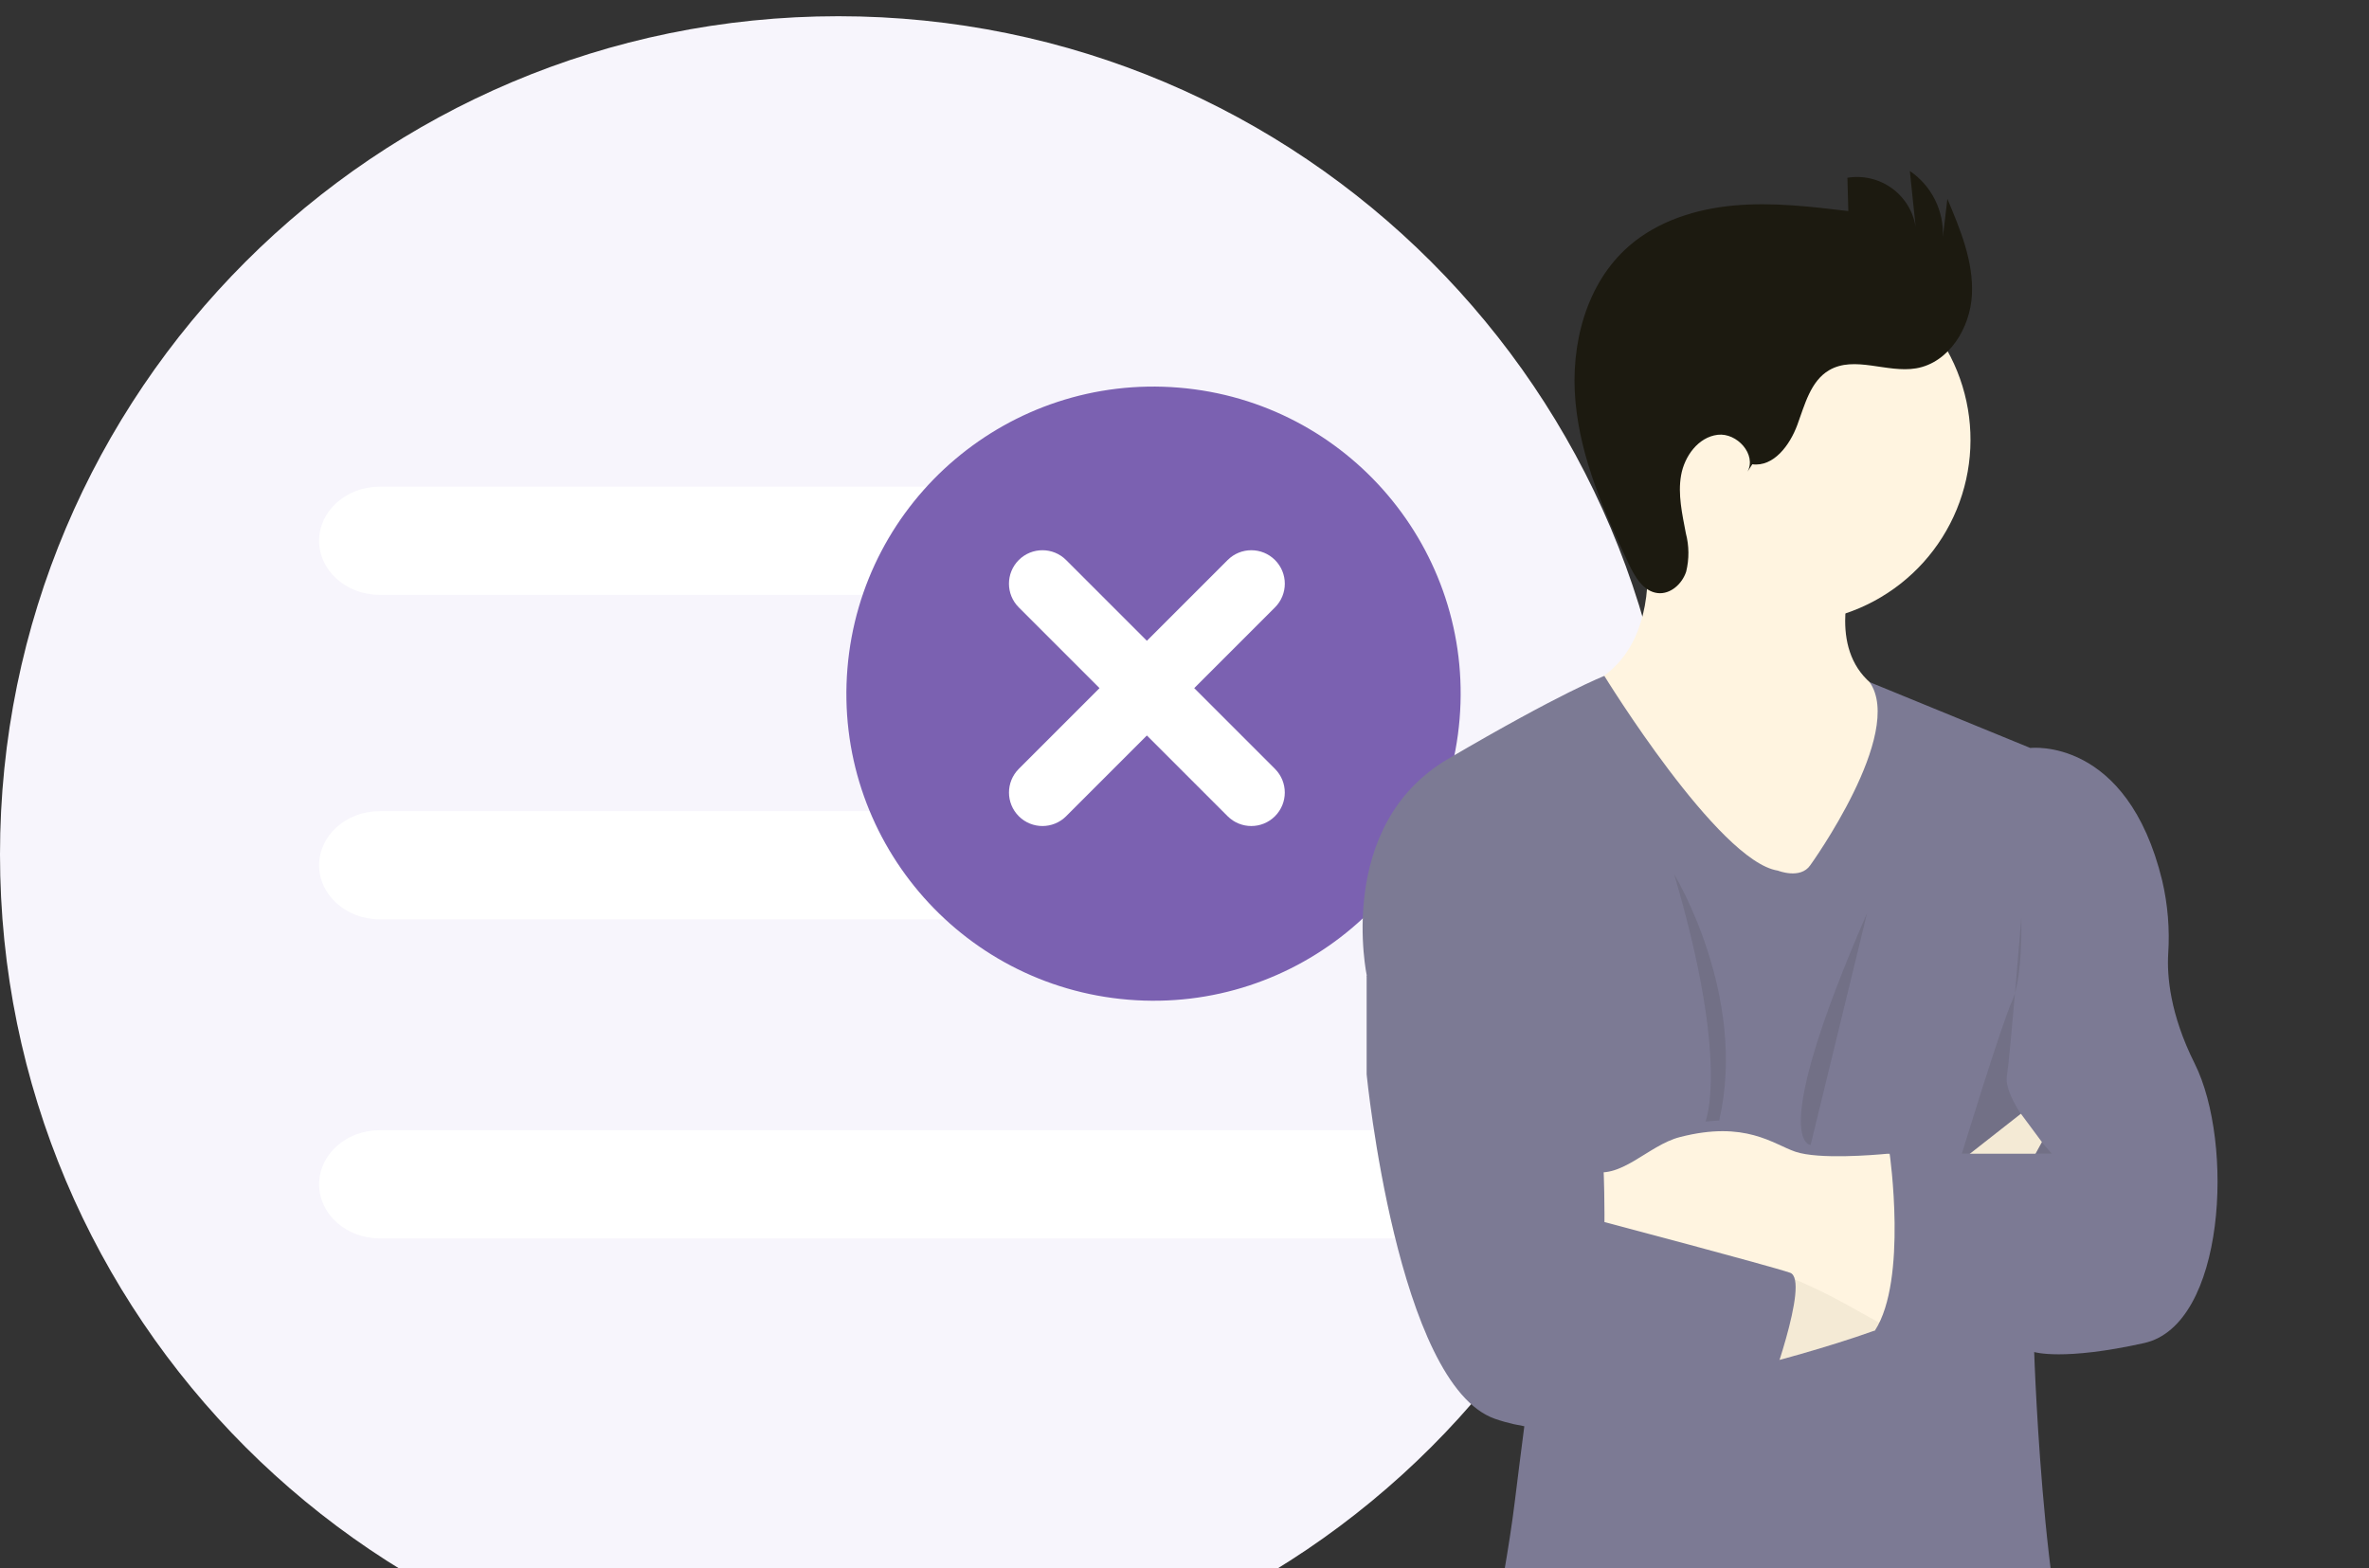 <svg width="438" height="290" viewBox="0 0 438 290" fill="none" xmlns="http://www.w3.org/2000/svg">
<rect x="0" y="0" width="438" height="290" fill="#333333" stroke="none"/>
<g clip-path="url(#clip0_294_2481)">
<path d="M155 313C240.604 313 310 243.604 310 158C310 72.396 240.604 3 155 3C69.396 3 0 72.396 0 158C0 243.604 69.396 313 155 313Z" fill="#F7F5FC"/>
<path d="M70.192 150H258.808C264.989 150 270 154.477 270 160C270 165.523 264.989 170 258.808 170H70.192C64.011 170 59 165.523 59 160C59 154.477 64.011 150 70.192 150Z" fill="white"/>
<path d="M70.192 90H233.5C239.681 90 244.692 94.477 244.692 100C244.692 105.523 239.681 110 233.5 110H70.192C64.011 110 59 105.523 59 100C59 94.477 64.011 90 70.192 90Z" fill="white"/>
<path d="M70.192 209H258.808C264.989 209 270 213.477 270 219C270 224.523 264.989 229 258.808 229H70.192C64.011 229 59 224.523 59 219C59 213.477 64.011 209 70.192 209Z" fill="white"/>
<path d="M269.862 132.956C272.448 101.703 249.209 74.27 217.956 71.683C186.703 69.097 159.27 92.336 156.683 123.589C154.097 154.842 177.336 182.275 208.589 184.862C239.843 187.448 267.275 164.209 269.862 132.956Z" fill="#7B61B1"/>
<path d="M226.978 103.562L212.045 118.496L197.112 103.562C194.695 101.145 190.775 101.145 188.358 103.562C185.941 105.98 185.941 109.899 188.358 112.317L203.291 127.251L188.358 142.185C185.943 144.605 185.946 148.525 188.366 150.94C190.782 153.352 194.695 153.352 197.112 150.94L212.045 136.006L226.978 150.94C229.398 153.355 233.317 153.352 235.732 150.932C238.144 148.515 238.144 144.602 235.732 142.185L220.799 127.251L235.732 112.317C238.149 109.899 238.149 105.98 235.732 103.562C233.315 101.145 229.395 101.145 226.978 103.562Z" fill="white"/>
<path d="M292.525 126.987L296.598 146.988L316.536 180.499L341.125 169.997C341.125 169.997 374.535 134.987 353.541 129.984C351.026 129.447 348.651 128.389 346.569 126.878C342.443 123.772 341.151 119.248 341.151 114.823C341.151 107.518 344.565 100.475 344.565 100.475L301.555 86.93C303.332 92.582 304.37 98.44 304.643 104.358C304.968 116.097 300.616 121.84 297.049 124.594C295.714 125.683 294.176 126.496 292.524 126.987L292.525 126.987Z" fill="#FFF4E0"/>
<path d="M296.597 81.476C296.633 89.304 299.38 96.879 304.371 102.91C309.362 108.942 316.288 113.058 323.972 114.558C331.656 116.057 339.622 114.849 346.514 111.137C353.407 107.425 358.801 101.44 361.778 94.199C364.755 86.959 365.132 78.91 362.843 71.424C360.555 63.937 355.743 57.474 349.226 53.136C342.71 48.797 334.892 46.85 327.101 47.627C319.311 48.403 312.031 51.854 306.499 57.394C303.347 60.561 300.851 64.318 299.152 68.45C297.453 72.582 296.585 77.008 296.597 81.476Z" fill="#FFF4E0"/>
<path d="M334.704 159.99C334.704 159.99 352.292 135.609 345.666 126.137L375.384 138.318C375.384 138.318 393.273 136.151 399.765 162.844C400.802 167.279 401.176 171.843 400.876 176.388C400.639 180.415 401.183 187.505 405.77 196.67C413.113 211.343 411.441 245.016 396.433 248.357C381.425 251.698 376.097 250.019 376.097 250.019C376.097 250.019 378.093 311.043 386.762 318.041C395.43 325.039 364.665 323.378 364.665 323.378C364.665 323.378 338.081 324.715 324.41 326.711C310.739 328.706 272.397 319.713 272.397 319.713C272.397 319.713 278.068 294.031 280.064 277.696C282.06 261.361 286.737 226.568 286.737 226.568L252.721 180.515C252.721 180.515 246.725 152.676 267.728 140.341C288.732 128.006 296.625 124.991 296.625 124.991C296.625 124.991 317.701 159.305 328.699 160.993C328.699 160.993 332.88 162.673 334.704 159.99Z" fill="#7C7A94"/>
<path opacity="0.1" d="M373.714 169.663C373.714 169.663 374.048 180.67 372.052 185.014C370.056 189.357 362.715 213.359 362.715 213.359H379.385C379.385 213.359 370.355 203.688 371.05 199.019C371.745 194.351 373.714 169.663 373.714 169.663Z" fill="#1C1A10"/>
<path d="M324.365 252.693C324.365 252.693 361.189 243.663 364.62 236.015C368.052 228.366 377.524 211.189 377.524 211.189L373.641 205.952L355.726 220.013C355.726 220.013 334.388 237.016 324.383 238.687C314.378 240.357 324.365 252.693 324.365 252.693Z" fill="#FFF4E0"/>
<path opacity="0.05" d="M324.365 252.693C324.365 252.693 361.189 243.663 364.62 236.015C368.052 228.366 377.524 211.189 377.524 211.189L373.641 205.952L355.726 220.013C355.726 220.013 334.388 237.016 324.383 238.687C314.378 240.357 324.365 252.693 324.365 252.693Z" fill="#1C1A10"/>
<path d="M292.526 209.349V229.323H295.74C311.598 229.326 327.195 233.362 341.064 241.054L347.093 244.404L348.71 245.307L359.049 222.027L349.378 213.359H348.881C346.515 213.584 336.284 214.442 331.95 212.98C327.832 211.58 322.721 207.146 310.594 210.271C304.616 211.797 299.514 218.497 293.716 216.403L292.526 209.349Z" fill="#FFF4E0"/>
<path d="M259.35 173.003L252.677 180.498V198.676C252.677 198.676 258.329 256.025 276.39 262.364C294.45 268.703 326.542 258.689 326.542 258.689C326.542 258.689 334.841 236.683 330.958 235.356C327.075 234.029 296.644 225.983 296.644 225.983C296.644 225.983 297.077 192.337 290.404 182.331C290.404 182.331 294.739 150.998 279.731 150.329C264.723 149.661 259.35 173.003 259.35 173.003Z" fill="#7C7A94"/>
<path opacity="0.1" d="M345.206 168.832L334.767 211.725C334.767 211.725 326.532 211.678 345.206 168.832Z" fill="#1C1A10"/>
<path opacity="0.1" d="M309.529 161.662C309.529 161.662 323.2 184.056 317.863 207.202L315.317 207.392C315.317 207.392 319.87 196.671 309.529 161.662Z" fill="#1C1A10"/>
<path d="M349.377 213.35C349.377 213.35 352.71 236.682 346.668 246.02C346.668 246.02 358.877 251.023 376.016 250.021L387.683 213.35H349.377Z" fill="#7C7A94"/>
<path d="M323.977 85.856C327.933 86.372 330.917 82.323 332.3 78.582C333.684 74.841 334.738 70.485 338.177 68.464C342.876 65.703 348.887 69.024 354.26 68.113C360.333 67.084 364.274 60.651 364.585 54.508C364.895 48.364 362.447 42.449 360.048 36.781L359.21 43.828C359.322 41.441 358.82 39.065 357.751 36.928C356.683 34.79 355.084 32.963 353.107 31.62L354.183 41.953C353.953 40.527 353.445 39.161 352.686 37.932C351.927 36.703 350.933 35.636 349.76 34.792C348.588 33.948 347.261 33.344 345.854 33.015C344.448 32.685 342.99 32.637 341.565 32.872L341.735 39.031C334.726 38.197 327.657 37.363 320.628 37.998C313.599 38.632 306.52 40.856 301.193 45.486C293.224 52.411 290.314 63.812 291.29 74.33C292.266 84.849 296.603 94.716 301.129 104.259C302.267 106.66 303.84 109.367 306.479 109.674C308.848 109.948 311.019 107.967 311.757 105.694C312.325 103.365 312.303 100.93 311.693 98.612C311.026 95.068 310.187 91.446 310.812 87.897C311.437 84.348 313.993 80.838 317.572 80.403C321.151 79.968 324.814 84.059 323.093 87.227L323.977 85.856Z" fill="#1C1A10"/>
</g>
<defs>
<clipPath id="clip0_294_2481">
<rect width="437.995" height="290" fill="white"/>
</clipPath>
</defs>
</svg>
